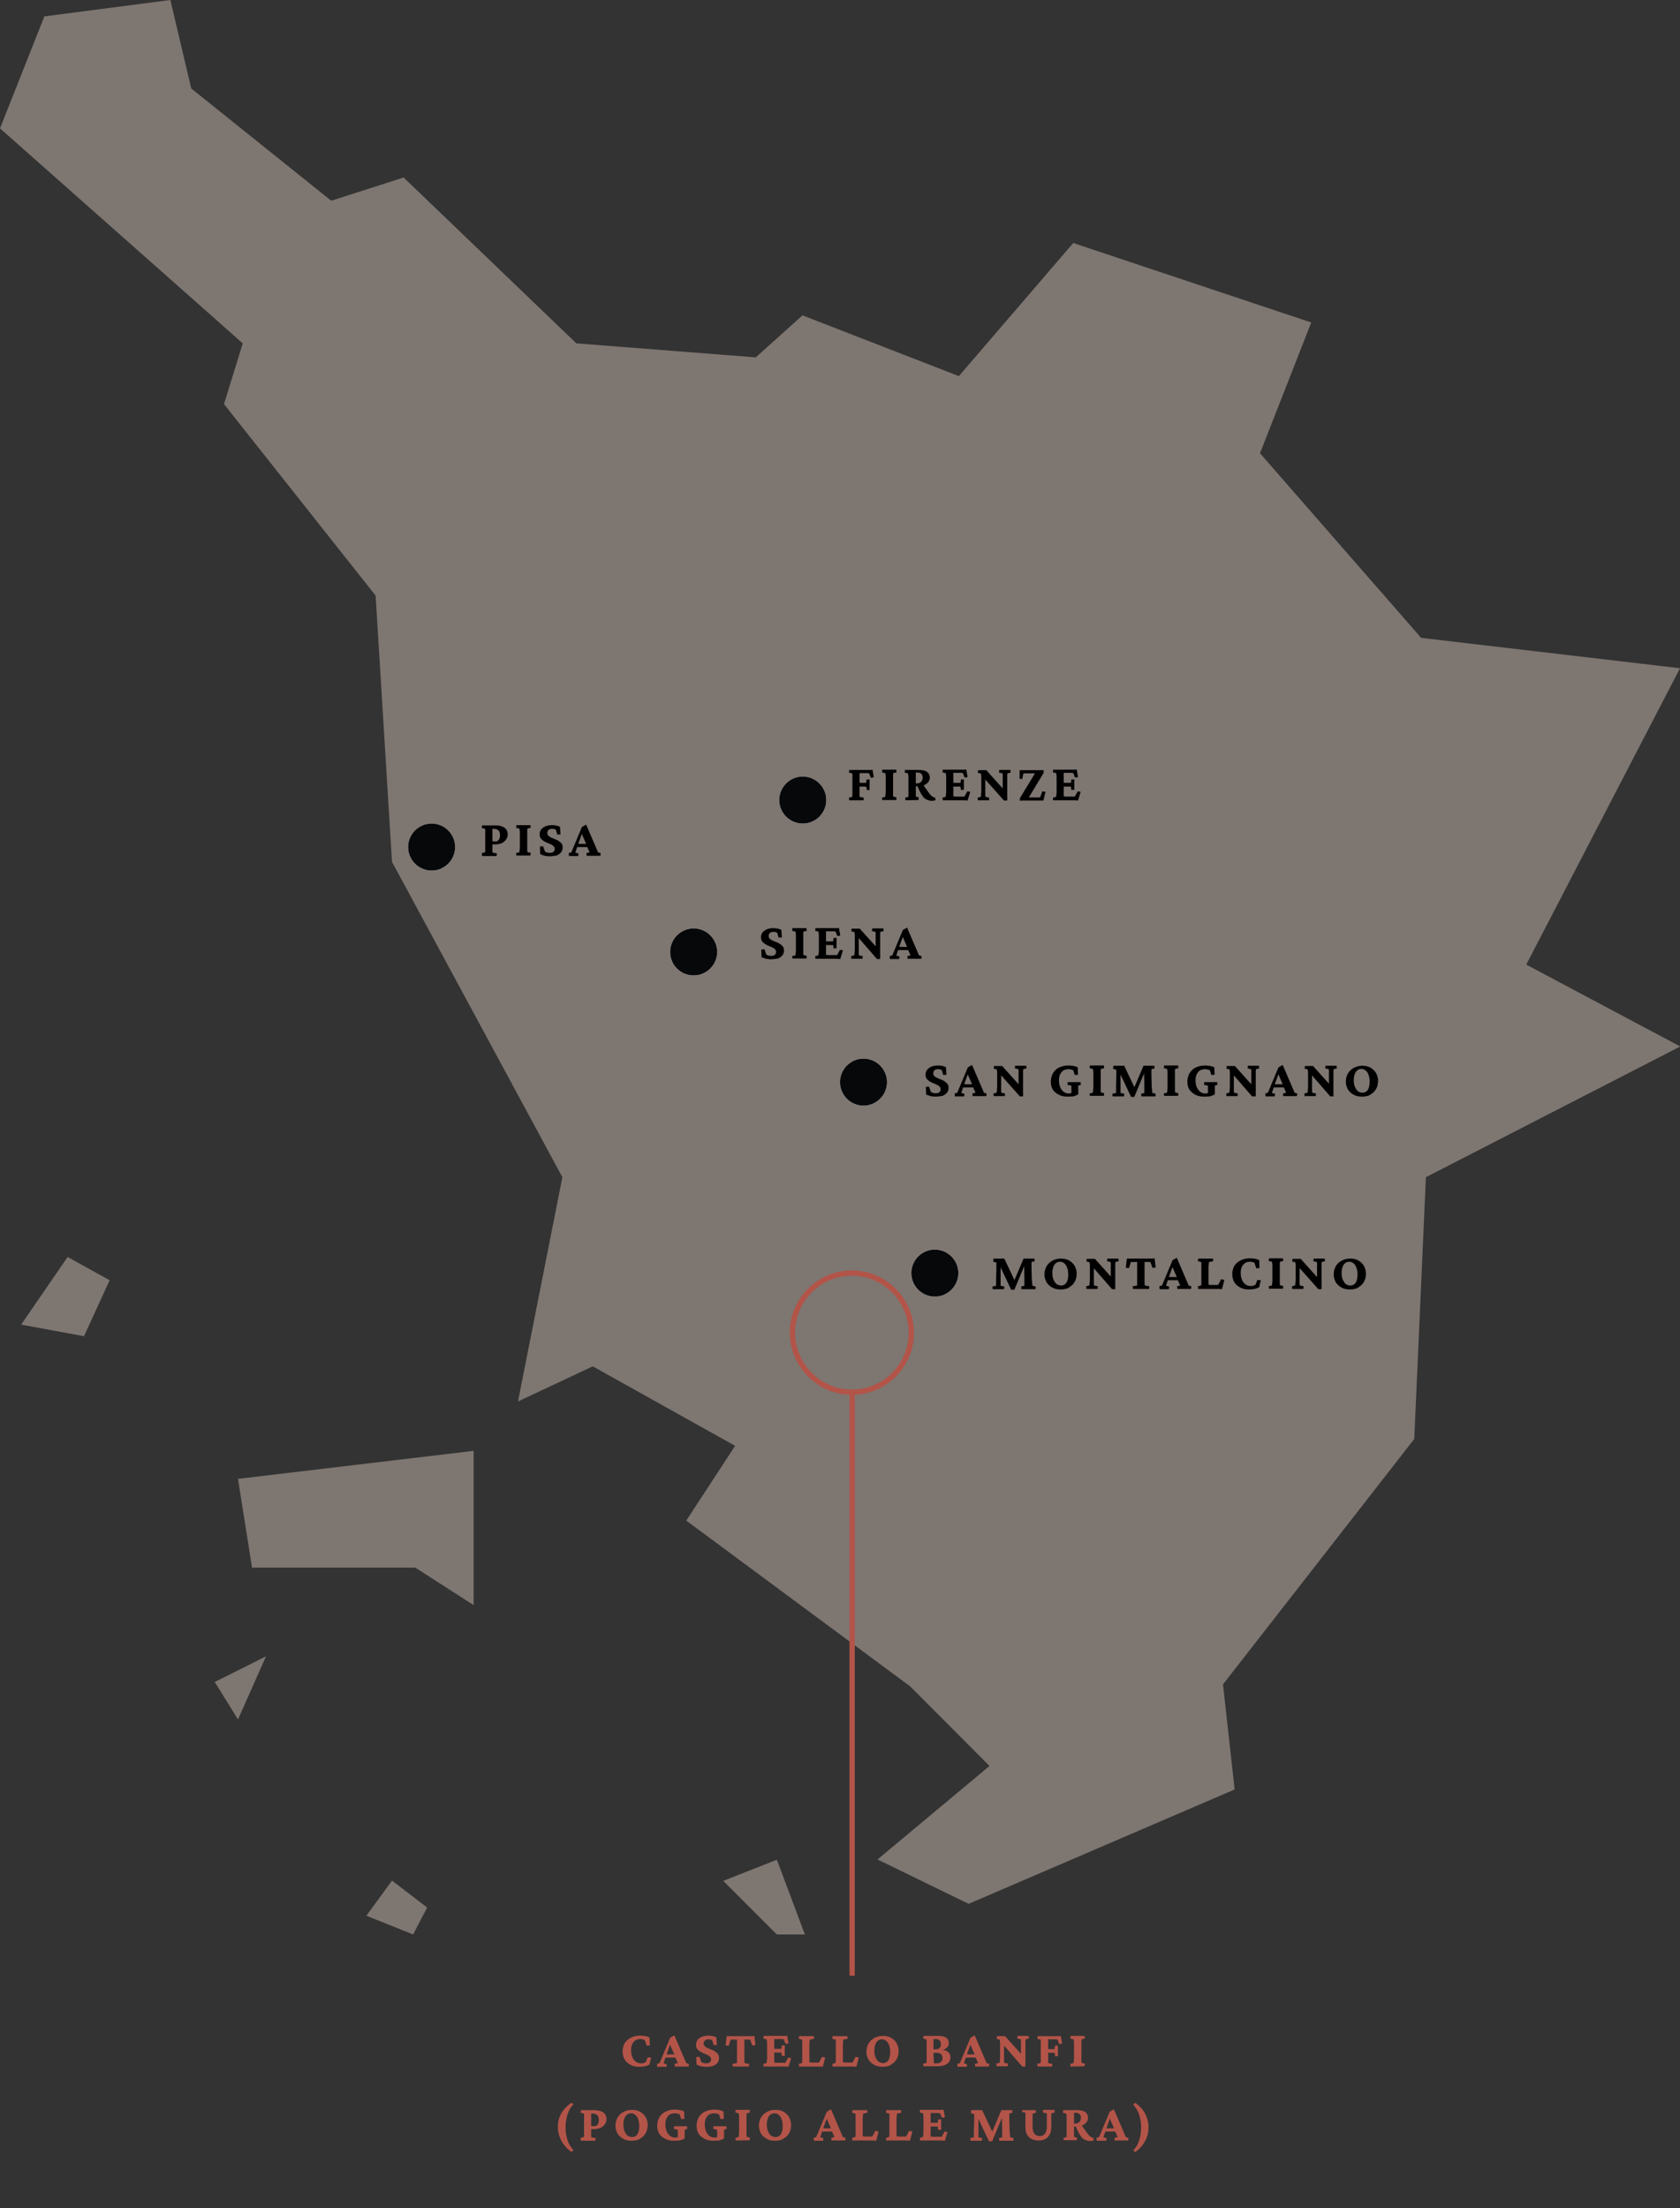 <?xml version="1.0" encoding="UTF-8"?>
<svg xmlns="http://www.w3.org/2000/svg" xmlns:xlink="http://www.w3.org/1999/xlink" id="Livello_1" x="0px" y="0px" viewBox="0 0 636 836" style="enable-background:new 0 0 636 836;" xml:space="preserve">
  <rect x="0" y="0" width="636" height="836" fill="#333333" stroke="none"/>
  <style type="text/css">	.st0{clip-path:url(#SVGID_2_);}	.st1{opacity:0.54;fill:#BFB0A7;enable-background:new    ;}	.st2{fill:#FFFFFF;}	.st3{fill:#07080A;}	.st4{fill:none;stroke:#B35449;stroke-width:2;stroke-miterlimit:10;}	.st5{fill:#B35449;}</style>
  <g>	<g>		<defs>			<rect id="SVGID_1_" width="636" height="748"></rect>		</defs>		<clipPath id="SVGID_2_">			<use xlink:href="#SVGID_1_" style="overflow:visible;"></use>		</clipPath>		<g class="st0">			<path class="st1" d="M218.2,130l-65.4-62.8L125.4,76l-53-42.5L64.5,0L16.8,6.2L0,48.6L91.9,130l-7.1,23l57.4,72.5l6.2,100.8    l64.5,119.4l-16.8,84.9l28.3-13.3l53.9,30.1l-18.5,28.3l84.8,62.8l30,30.1L332.2,704l34.5,16.8l100.7-43.3l-4.4-39.8l72.4-92.9    l4.4-99.1l96.3-49.5l-58.3-31L636,253l-98-11.5l-61-69.9l19.4-49.5L406.3,92L363,142.4l-59.2-23l-17.7,15.9L218.2,130z"></path>			<path class="st1" d="M179.3,549.3l-89.2,10.6l5.3,33.6h61.8l22.1,14.2L179.3,549.3L179.3,549.3z"></path>			<path class="st1" d="M25.6,475.9L8,501.5l23.8,4.4l9.7-21.2L25.6,475.9z"></path>			<path class="st1" d="M100.7,627.1l-19.4,9.7l8.8,14.2L100.7,627.1z"></path>			<path class="st1" d="M148.4,712l-9.7,13.3l17.7,7.1l5.3-10.2L148.4,712z"></path>			<path class="st1" d="M294.1,704.1l-20.3,8l20.3,20.3h10.6L294.1,704.1z"></path>			<path class="st2" d="M163.4,329.6c4.9,0,8.9-4,8.9-8.9s-4-8.9-8.9-8.9s-8.9,4-8.9,8.9S158.5,329.6,163.4,329.6z"></path>			<path class="st3" d="M163.4,329.6c4.9,0,8.9-4,8.9-8.9s-4-8.9-8.9-8.9s-8.9,4-8.9,8.9S158.5,329.6,163.4,329.6z"></path>			<path class="st2" d="M326.9,418.6c4.9,0,8.9-4,8.9-8.9s-4-8.9-8.9-8.9s-8.9,4-8.9,8.9S322,418.6,326.9,418.6z"></path>			<path class="st3" d="M326.9,418.6c4.9,0,8.9-4,8.9-8.9s-4-8.9-8.9-8.9s-8.9,4-8.9,8.9S322,418.6,326.9,418.6z"></path>			<path class="st2" d="M353.9,490.9c4.9,0,8.9-4,8.9-8.9s-4-8.9-8.9-8.9s-8.9,4-8.9,8.9S349,490.9,353.9,490.9z"></path>			<path class="st3" d="M353.9,490.9c4.9,0,8.9-4,8.9-8.9s-4-8.9-8.9-8.9s-8.9,4-8.9,8.9S349,490.9,353.9,490.9z"></path>			<path class="st2" d="M303.9,311.8c4.9,0,8.9-4,8.9-8.9s-4-8.9-8.9-8.9s-8.9,4-8.9,8.9S299,311.8,303.9,311.8z"></path>			<path class="st3" d="M303.9,311.8c4.9,0,8.9-4,8.9-8.9s-4-8.9-8.9-8.9s-8.9,4-8.9,8.9S299,311.8,303.9,311.8z"></path>			<path class="st2" d="M262.6,369.3c4.9,0,8.9-4,8.9-8.9s-4-8.9-8.9-8.9s-8.9,4-8.9,8.9C253.7,365.4,257.7,369.3,262.6,369.3z"></path>			<path class="st3" d="M262.6,369.3c4.9,0,8.9-4,8.9-8.9s-4-8.9-8.9-8.9s-8.9,4-8.9,8.9C253.7,365.4,257.7,369.3,262.6,369.3z"></path>			<path class="st4" d="M322.5,527.1c12.4,0,22.5-10.1,22.5-22.5S334.9,482,322.5,482S300,492.1,300,504.5    C300,516.9,310.1,527.1,322.5,527.1z"></path>			<path class="st4" d="M322.6,748V527.1"></path>			<path d="M182.5,324l-0.1-1l1.2-0.3c0-0.1,0.1-0.2,0.1-0.5s0-0.6,0-1s0-0.9,0-1.4v-3.1c0-0.5,0-1,0-1.4s0-0.8,0-1    c0-0.3,0-0.4-0.1-0.5l-1.2-0.3l0.1-1h4.9c1.6,0,2.8,0.3,3.6,0.9s1.2,1.4,1.2,2.5c0,0.7-0.2,1.4-0.6,1.9c-0.4,0.6-0.9,1-1.6,1.4    c-0.7,0.3-1.6,0.5-2.6,0.5c-0.2,0-0.4,0-0.7,0c-0.2,0-0.4-0.1-0.6-0.1v-1.3c0.2,0.1,0.3,0.1,0.5,0.2c0.2,0,0.5,0.1,0.8,0.1    c0.6,0,1.1-0.2,1.4-0.6c0.3-0.4,0.5-1,0.5-1.7c0-0.9-0.2-1.5-0.6-1.9c-0.4-0.4-1-0.6-1.8-0.6h-0.5c0,0.1,0,0.3,0,0.5s0,0.6,0,1    s0,0.9,0,1.5v3.1c0,0.5,0,1,0,1.4s0,0.8,0,1s0,0.4,0.1,0.5l1.6,0.3l-0.1,1h-5.5V324z M195.5,324l-0.1-1l1.2-0.3    c0-0.1,0-0.2,0.1-0.5c0-0.3,0-0.6,0.1-1.1c0-0.4,0-0.9,0-1.4v-2.9c0-0.5,0-1,0-1.5s0-0.8-0.1-1.1c0-0.3,0-0.4-0.1-0.5l-1.2-0.3    l0.1-1h5.3l0.1,1l-1.2,0.3c0,0.1-0.1,0.2-0.1,0.5s0,0.6,0,1.1c0,0.4,0,0.9,0,1.4v2.9c0,0.5,0,1,0,1.4s0,0.8,0,1.1    c0,0.3,0.1,0.5,0.1,0.5l1.2,0.3l-0.1,1h-5.3V324z M208,324.2c-0.5,0-1.2-0.1-1.8-0.2c-0.7-0.2-1.2-0.4-1.7-0.6l-0.1-2.9l1.2-0.1    l0.7,2c0.3,0.2,0.6,0.3,0.9,0.4c0.4,0.1,0.7,0.1,1,0.1c0.6,0,1-0.1,1.3-0.4c0.3-0.2,0.5-0.6,0.5-1c0-0.5-0.1-0.8-0.4-1.1    c-0.3-0.3-0.6-0.5-1-0.7s-0.9-0.4-1.4-0.6s-0.9-0.4-1.4-0.7c-0.4-0.3-0.8-0.6-1.1-1s-0.4-1-0.4-1.6c0-0.7,0.2-1.3,0.6-1.8    c0.4-0.5,1-0.9,1.7-1.2c0.7-0.3,1.6-0.4,2.5-0.4c0.3,0,0.6,0,1,0.1c0.4,0,0.7,0.1,1,0.2s0.6,0.2,0.9,0.3l0.2,2.9L211,316    l-0.6-1.9c-0.4-0.2-0.9-0.3-1.4-0.3s-1,0.1-1.3,0.4s-0.5,0.6-0.5,1.1c0,0.4,0.1,0.8,0.4,1.1c0.3,0.3,0.6,0.5,1.1,0.7    c0.4,0.2,0.9,0.4,1.4,0.6s1,0.4,1.4,0.7c0.4,0.3,0.8,0.6,1.1,1s0.4,0.9,0.4,1.5c0,0.7-0.2,1.3-0.6,1.8c-0.4,0.5-1,0.9-1.7,1.2    C209.9,324,209,324.2,208,324.2z M215.4,324l-0.1-1l1-0.3l4-9.6l1.6-0.9l4.5,10.5l1,0.3l-0.1,1h-5.2l-0.1-1l1.2-0.3l-1.1-2.5    l-0.2-0.7l-2-4.6l0.6,0.2l-1.6,4.4l-0.2,0.6l-0.9,2.7l1.2,0.3l-0.1,1h-3.5V324z M218.5,320.7v-1.3c0.2,0,0.5,0,0.9,0.1    c0.3,0,0.8,0,1.3,0s0.9,0,1.3,0c0.4,0,0.7,0,0.9-0.1v1.3c-0.2,0-0.5,0-0.9,0s-0.8,0-1.3,0s-1,0-1.3,0S218.7,320.7,218.5,320.7z"></path>			<path d="M321.5,303l-0.1-1l1.2-0.3c0-0.1,0-0.2,0.1-0.5c0-0.3,0-0.6,0-1.1c0-0.4,0-0.9,0-1.4v-2.9c0-0.5,0-1,0-1.4s0-0.8,0-1.1    s0-0.4-0.1-0.5l-1.2-0.3l0.1-1h5.8c0.3,0,0.6,0,1,0s0.7,0,1.1,0s0.7,0,0.9-0.1l0.5,2.9l-1.1,0.2l-0.7-1.7c-0.2,0-0.3-0.1-0.5-0.1    c-0.1,0-0.3,0-0.4,0h-1.5c-0.2,0-0.4,0-0.7,0c-0.2,0-0.4,0-0.5,0.1c0,0.1,0,0.1,0,0.2s0,0.2,0,0.4c0,0.2,0,0.4,0,0.7    c0,0.3,0,0.7,0,1.1v4.5c0,0.2,0,0.5,0,0.8s0,0.6,0,0.8c0,0.2,0,0.4,0,0.4l1.6,0.3l-0.1,1H321.5z M328.2,299.3l-0.2-1.4    c-0.2,0-0.3,0-0.5-0.1c-0.2,0-0.4,0-0.6,0h-1.1c-0.2,0-0.5,0-0.7,0s-0.3,0-0.5,0v-1.4c0.1,0,0.3,0,0.5,0s0.4,0,0.6,0h1.1    c0.3,0,0.5,0,0.7,0s0.3,0,0.4,0l0.2-1.3h1.1v4h-1V299.3z M334,303l-0.1-1l1.2-0.3c0-0.1,0-0.2,0.1-0.5c0-0.3,0-0.6,0.1-1.1    c0-0.4,0-0.9,0-1.4v-2.9c0-0.5,0-1,0-1.5s0-0.8-0.1-1.1c0-0.3,0-0.4-0.1-0.5l-1.2-0.3l0.1-1h5.3l0.1,1l-1.2,0.3    c0,0.1-0.1,0.2-0.1,0.5s0,0.6,0,1.1c0,0.4,0,0.9,0,1.4v2.9c0,0.5,0,1,0,1.4s0,0.8,0,1.1c0,0.3,0.1,0.5,0.1,0.5l1.2,0.3l-0.1,1    H334V303z M342.8,303l-0.1-1l1.2-0.3c0-0.1,0-0.2,0-0.4c0-0.2,0-0.5,0-0.8s0-0.6,0-0.9s0-0.6,0-0.9v-2.9c0-0.5,0-1,0-1.4    s0-0.8-0.1-1.1c0-0.3,0-0.4-0.1-0.5l-1.2-0.3l0.1-1h5c1.5,0,2.6,0.2,3.3,0.7c0.7,0.5,1.1,1.2,1.1,2.2c0,0.6-0.2,1.2-0.6,1.7    s-0.9,0.9-1.6,1.2c-0.7,0.3-1.5,0.4-2.3,0.4h-1.3v-1.1h0.9c0.7,0,1.2-0.2,1.6-0.6s0.6-0.9,0.6-1.6c0-0.6-0.2-1.1-0.5-1.4    s-0.8-0.5-1.4-0.5h-0.7c0,0,0,0.1,0,0.3c0,0.2,0,0.4,0,0.7c0,0.3,0,0.6,0,1c0,0.3,0,0.7,0,1.1v3c0,0.3,0,0.7,0,1.1s0,0.8,0,1.1    c0,0.3,0,0.6,0,0.8l1.1,0.3l-0.1,1L342.8,303L342.8,303z M353,303.2c-0.7,0-1.4-0.1-2-0.4c-0.6-0.2-1.1-0.6-1.5-1.1    s-0.8-1.1-1.2-1.9l-1.1-2.4l2.1-0.5l2.3,3.2c0.3,0.4,0.5,0.7,0.8,1s0.6,0.5,0.8,0.6c0.3,0.2,0.6,0.3,0.9,0.4v0.9    c-0.2,0-0.4,0.1-0.6,0.1C353.4,303.2,353.2,303.2,353,303.2z M366.3,303.1c-0.4,0-0.8-0.1-1.3-0.1s-1,0-1.4,0h-6.7l-0.1-1    l1.2-0.3c0-0.1,0-0.2,0.1-0.5c0-0.3,0-0.6,0.1-1.1c0-0.4,0-0.9,0-1.4v-2.9c0-0.5,0-1,0-1.5s0-0.8-0.1-1.1c0-0.3,0-0.4-0.1-0.5    l-1.2-0.3l0.1-1h6c0.3,0,0.6,0,0.9,0c0.4,0,0.7,0,1.1,0s0.7,0,0.9-0.1l0.5,2.9l-1.1,0.2l-0.7-1.7c-0.2,0-0.3-0.1-0.5-0.1    c-0.1,0-0.3,0-0.4,0h-1.5c-0.2,0-0.5,0-0.7,0s-0.4,0-0.5,0c0,0.1,0,0.3,0,0.5s0,0.5,0,0.8s0,0.7,0,1.1v4.1c0,0.4,0,0.8,0,1.1    c0,0.3,0,0.6,0,0.8c0,0.2,0,0.4,0,0.5c0.2,0,0.5,0,0.7,0.1c0.3,0,0.6,0,1,0h1.1c0.3,0,0.6,0,0.7,0c0.2,0,0.3,0,0.4,0s0.2,0,0.3,0    l1.1-2l1.1,0.2L366.3,303.1z M363.8,299.1l-0.2-1.3c-0.1,0-0.2,0-0.4,0c-0.2,0-0.4,0-0.7,0h-1c-0.2,0-0.5,0-0.6,0    c-0.2,0-0.3,0-0.4,0v-1.4c0.1,0,0.3,0,0.4,0c0.2,0,0.4,0,0.6,0h1c0.2,0,0.5,0,0.7,0s0.4,0,0.4,0l0.2-1.3h1.1v3.9L363.8,299.1    L363.8,299.1z M379.6,299.4v-3c0-0.6,0-1.2,0-1.7s0-0.9,0-1.3c0-0.3,0-0.5-0.1-0.6l-1.3-0.3l0.1-1h4.2l0.1,1l-1.2,0.3    c0,0.1-0.1,0.2-0.1,0.6c0,0.3,0,0.7,0,1.3s0,1.1,0,1.7v3.7c0,0.6,0,1.2,0,1.6c0,0.5,0,0.9,0,1.4h-1.2L372,294h1v3.9    c0,0.7,0,1.3,0,1.9c0,0.5,0,1,0,1.3s0.1,0.5,0.1,0.6l1.4,0.3l-0.1,1h-4.2l-0.1-1l1.2-0.3c0-0.1,0-0.3,0.1-0.6    c0-0.4,0-0.8,0.1-1.3c0-0.6,0-1.2,0-1.8v-2.6c0-0.4,0-0.7,0-1.1s0-0.7-0.1-0.9c0-0.3,0-0.4,0-0.5l-1.2-0.3l0.1-1h3.1l7.1,7.9    h-0.9V299.4z M395,303.1c-0.2,0-0.4,0-0.8,0c-0.3,0-0.7,0-1,0s-0.6,0-0.9,0h-4.6c-0.3,0-0.5,0-0.8,0s-0.5,0-0.8,0.1v-1l6.2-10.2    v0.8H389c-0.4,0-0.7,0-0.9,0c-0.2,0-0.5,0.1-0.7,0.1l-0.4,2h-1v-3.3c0.3,0,0.6,0,1,0s0.7,0,0.9,0h5.6c0.2,0,0.5,0,0.8,0    s0.5,0,0.8,0v1l-6.1,10.1v-0.8h3.7c0.2,0,0.4,0,0.6,0c0.1,0,0.3,0,0.5-0.1l0.8-2.2l1.2,0.2L395,303.1z M408.1,303.1    c-0.4,0-0.8-0.1-1.3-0.1s-1,0-1.4,0h-6.7l-0.1-1l1.2-0.3c0-0.1,0-0.2,0.1-0.5c0-0.3,0-0.6,0.1-1.1c0-0.4,0-0.9,0-1.4v-2.9    c0-0.5,0-1,0-1.5s0-0.8-0.1-1.1c0-0.3,0-0.4-0.1-0.5l-1.2-0.3l0.1-1h6c0.3,0,0.6,0,0.9,0c0.4,0,0.7,0,1.1,0s0.7,0,0.9-0.1    l0.5,2.9l-1.1,0.2l-0.7-1.7c-0.2,0-0.3-0.1-0.5-0.1c-0.1,0-0.3,0-0.4,0h-1.5c-0.2,0-0.5,0-0.7,0s-0.4,0-0.5,0c0,0.1,0,0.3,0,0.5    s0,0.5,0,0.8s0,0.7,0,1.1v4.1c0,0.4,0,0.8,0,1.1c0,0.3,0,0.6,0,0.8c0,0.2,0,0.4,0,0.5c0.2,0,0.5,0,0.7,0.1c0.3,0,0.6,0,1,0h1.1    c0.3,0,0.6,0,0.7,0c0.2,0,0.3,0,0.4,0s0.2,0,0.3,0l1.1-2l1.1,0.2L408.1,303.1z M405.6,299.1l-0.2-1.3c-0.1,0-0.2,0-0.4,0    c-0.2,0-0.4,0-0.7,0h-1c-0.2,0-0.4,0-0.6,0s-0.3,0-0.4,0v-1.4c0.1,0,0.3,0,0.4,0c0.2,0,0.4,0,0.6,0h1c0.2,0,0.5,0,0.7,0    s0.4,0,0.4,0l0.2-1.3h1.1v3.9L405.6,299.1L405.6,299.1z"></path>			<path d="M291.8,363.2c-0.5,0-1.2-0.1-1.8-0.2c-0.7-0.2-1.2-0.4-1.7-0.6l-0.1-2.9l1.2-0.1l0.7,2c0.3,0.2,0.6,0.3,0.9,0.4    c0.4,0.1,0.7,0.1,1,0.1c0.6,0,1-0.1,1.3-0.4c0.3-0.2,0.5-0.6,0.5-1c0-0.5-0.1-0.8-0.4-1.1c-0.3-0.3-0.6-0.5-1-0.7    s-0.9-0.4-1.4-0.6s-0.9-0.4-1.4-0.7c-0.4-0.3-0.8-0.6-1.1-1c-0.3-0.4-0.4-1-0.4-1.6c0-0.7,0.2-1.3,0.6-1.8s1-0.9,1.7-1.2    c0.7-0.3,1.6-0.4,2.5-0.4c0.3,0,0.6,0,1,0.1c0.4,0,0.7,0.1,1,0.2s0.6,0.2,0.9,0.3l0.2,2.9l-1.2,0.1l-0.6-1.9    c-0.4-0.2-0.9-0.3-1.4-0.3s-1,0.1-1.3,0.4s-0.5,0.6-0.5,1.1c0,0.4,0.1,0.8,0.4,1.1c0.3,0.3,0.6,0.5,1.1,0.7    c0.4,0.2,0.9,0.4,1.4,0.6s1,0.4,1.4,0.7c0.4,0.3,0.8,0.6,1.1,1c0.3,0.4,0.4,0.9,0.4,1.5c0,0.7-0.2,1.3-0.6,1.8s-1,0.9-1.7,1.2    C293.6,363,292.8,363.2,291.8,363.2z M300,363l-0.1-1l1.2-0.3c0-0.1,0-0.2,0.1-0.5c0-0.3,0-0.6,0.1-1.1c0-0.4,0-0.9,0-1.4v-2.9    c0-0.5,0-1,0-1.5s0-0.8-0.1-1.1c0-0.3,0-0.4-0.1-0.5l-1.2-0.3l0.1-1h5.3l0.1,1l-1.2,0.3c0,0.1-0.1,0.2-0.1,0.5s0,0.6,0,1.1    c0,0.4,0,0.9,0,1.4v2.9c0,0.5,0,1,0,1.4s0,0.8,0,1.1c0,0.3,0.1,0.5,0.1,0.5l1.2,0.3l-0.1,1H300V363z M318.1,363.1    c-0.4,0-0.8-0.1-1.3-0.1s-1,0-1.4,0h-6.7l-0.1-1l1.2-0.3c0-0.1,0-0.2,0.1-0.5c0-0.3,0-0.6,0.1-1.1c0-0.4,0-0.9,0-1.4v-2.9    c0-0.5,0-1,0-1.5s0-0.8-0.1-1.1c0-0.3,0-0.4-0.1-0.5l-1.2-0.3l0.1-1h6c0.3,0,0.6,0,0.9,0c0.4,0,0.7,0,1.1,0s0.7,0,0.9-0.1    l0.5,2.9l-1.1,0.2l-0.7-1.7c-0.2,0-0.3-0.1-0.5-0.1c-0.1,0-0.3,0-0.4,0h-1.5c-0.2,0-0.5,0-0.7,0s-0.4,0-0.5,0c0,0.1,0,0.3,0,0.5    s0,0.5,0,0.8s0,0.7,0,1.1v4.1c0,0.4,0,0.8,0,1.1c0,0.3,0,0.6,0,0.8c0,0.2,0,0.4,0,0.5c0.2,0,0.5,0,0.7,0.1c0.3,0,0.6,0,1,0h1.1    c0.3,0,0.6,0,0.7,0c0.2,0,0.3,0,0.4,0s0.2,0,0.3,0l1.1-2l1.1,0.2L318.1,363.1z M315.6,359.1l-0.2-1.3c-0.1,0-0.2,0-0.4,0    c-0.2,0-0.4,0-0.7,0h-1c-0.2,0-0.4,0-0.6,0s-0.3,0-0.4,0v-1.4c0.1,0,0.3,0,0.4,0c0.2,0,0.4,0,0.6,0h1c0.2,0,0.5,0,0.7,0    s0.4,0,0.4,0l0.2-1.3h1.1v3.9L315.6,359.1L315.6,359.1z M331.5,359.4v-3c0-0.6,0-1.2,0-1.7s0-0.9,0-1.3c0-0.3,0-0.5-0.1-0.6    l-1.3-0.3l0.1-1h4.2l0.1,1l-1.2,0.3c0,0.1-0.1,0.2-0.1,0.6c0,0.3,0,0.7,0,1.3s0,1.1,0,1.7v3.7c0,0.6,0,1.2,0,1.6    c0,0.5,0,0.9,0,1.4H332l-7.9-9.1h1v3.9c0,0.7,0,1.3,0,1.9s0,1,0,1.3s0.1,0.5,0.1,0.6l1.4,0.3l-0.1,1h-4.2l-0.1-1l1.2-0.3    c0-0.1,0-0.3,0.1-0.6c0-0.4,0-0.8,0.1-1.3c0-0.6,0-1.2,0-1.8v-2.6c0-0.4,0-0.7,0-1.1s0-0.7-0.1-0.9c0-0.3,0-0.4,0-0.5l-1.2-0.3    l0.1-1h3.1l7.1,7.9h-1.1V359.4z M336.9,363l-0.1-1l1-0.3l4-9.6l1.6-0.9l4.5,10.5l1,0.3l-0.1,1h-5.2l-0.1-1l1.2-0.3l-1.1-2.5    l-0.2-0.7l-2-4.6l0.6,0.2l-1.6,4.4l-0.2,0.6l-0.9,2.7l1.2,0.3l-0.1,1h-3.5V363z M339.9,359.7v-1.3c0.2,0,0.5,0,0.9,0.1    c0.3,0,0.8,0,1.3,0s0.9,0,1.3,0s0.7,0,0.9-0.1v1.3c-0.2,0-0.5,0-0.9,0s-0.8,0-1.3,0s-1,0-1.3,0    C340.4,359.7,340.1,359.7,339.9,359.7z"></path>			<path d="M376.1,476.5h4.1l4.1,8.7h-0.5l3.7-8.7h4.1l0.1,1l-1.2,0.3c0,0.2,0,0.5,0,0.9s0,0.9,0,1.6l0.1,3.4c0,0.5,0,1,0.1,1.5    c0,0.4,0.1,0.8,0.1,1.1c0,0.3,0,0.4,0.1,0.5l1.2,0.3l-0.1,1h-5.3l-0.1-1l1.2-0.3c0-0.1,0-0.2,0-0.4c0-0.3,0-0.6,0-1s0-0.9,0-1.5    l-0.1-6.6h0.9l-4.6,11h-1.2l-5.2-11h1.2v6.7c0,1,0,1.7,0,2.1s0,0.7,0,0.7l1.4,0.3l-0.1,1h-4.3l-0.1-1l1.4-0.3c0-0.1,0-0.3,0-0.5    c0-0.3,0-0.6,0-1s0-0.8,0-1.2l0.1-3.7c0-0.7,0-1.2,0-1.6s0-0.7,0-0.8l-1.2-0.3L376.1,476.5z M401.6,488.2c-1.2,0-2.3-0.2-3.2-0.7    c-0.9-0.5-1.7-1.2-2.2-2c-0.5-0.9-0.8-1.9-0.8-3c0-1.2,0.3-2.2,0.8-3.1s1.3-1.6,2.2-2.1c0.9-0.5,2-0.8,3.2-0.8s2.2,0.2,3.1,0.7    s1.6,1.2,2.1,2c0.5,0.9,0.8,1.9,0.8,3c0,1-0.2,1.9-0.5,2.6c-0.4,0.8-0.8,1.4-1.4,1.9s-1.2,0.9-1.9,1.2    C402.9,488.1,402.2,488.2,401.6,488.2z M401.7,486.7c0.6,0,1.1-0.2,1.5-0.5s0.7-0.8,0.9-1.4c0.2-0.6,0.3-1.4,0.3-2.2    c0-1-0.1-1.9-0.4-2.6c-0.2-0.7-0.6-1.3-1.1-1.7c-0.5-0.4-1-0.6-1.6-0.6c-0.9,0-1.6,0.4-2.1,1.1s-0.8,1.8-0.8,3.1    c0,1,0.1,1.8,0.4,2.5s0.7,1.3,1.1,1.7C400.5,486.5,401.1,486.7,401.7,486.7z M420.5,484.4v-3c0-0.6,0-1.2,0-1.7s0-0.9,0-1.3    c0-0.3,0-0.5-0.1-0.6l-1.3-0.3l0.1-1h4.2l0.1,1l-1.2,0.3c0,0.1-0.1,0.2-0.1,0.6c0,0.3,0,0.7,0,1.3s0,1.1,0,1.7v3.7    c0,0.6,0,1.2,0,1.6c0,0.5,0,0.9,0,1.4H421l-7.9-9.1h1v3.9c0,0.7,0,1.3,0,1.9s0,1,0,1.3s0.1,0.5,0.1,0.6l1.4,0.3l-0.1,1h-4.2    l-0.1-1l1.2-0.3c0-0.1,0-0.3,0.1-0.6c0-0.4,0-0.8,0.1-1.3c0-0.6,0-1.2,0-1.8v-2.6c0-0.4,0-0.7,0-1.1s0-0.7-0.1-0.9    c0-0.3,0-0.4,0-0.5l-1.2-0.3l0.1-1h3.1l7.1,7.9h-1.1V484.4z M437.1,476.4l0.4,3.5l-1.2,0.1l-0.8-2.2c-0.1,0-0.3,0-0.4,0    s-0.3,0-0.5,0H434c-0.1,0-0.3,0-0.4,0s-0.3,0-0.3,0c0,0.1,0,0.3,0,0.7c0,0.4,0,0.9,0,1.4s0,1.1,0,1.7v1.8c0,0.7,0,1.4,0,2    s0,1,0.1,1.3l1.7,0.3l-0.1,1h-6.1l-0.1-1l1.7-0.3c0-0.3,0-0.7,0-1.3c0-0.6,0-1.3,0-2v-1.8c0-0.6,0-1.2,0-1.7c0-0.6,0-1,0-1.4    s0-0.6,0-0.7c-0.1,0-0.2,0-0.4,0c-0.1,0-0.3,0-0.4,0H429c-0.2,0-0.3,0-0.5,0s-0.3,0-0.4,0l-0.7,2.3l-1.2-0.1l0.4-3.5    c0.1,0,0.3,0,0.5,0s0.5,0,0.8,0s0.5,0,0.8,0s0.5,0,0.6,0h5c0.2,0,0.4,0,0.6,0c0.3,0,0.5,0,0.8,0s0.5,0,0.7,0    C436.8,476.4,437,476.4,437.1,476.4z M439,488l-0.1-1l1-0.3l4-9.6l1.6-0.9l4.5,10.5l1,0.3l-0.1,1h-5.2l-0.1-1l1.2-0.3l-1.1-2.5    l-0.2-0.7l-2-4.6l0.6,0.2l-1.6,4.4l-0.2,0.6l-0.9,2.7l1.2,0.3l-0.1,1H439V488z M442,484.7v-1.3c0.2,0,0.5,0,0.9,0.1    c0.3,0,0.8,0,1.3,0s1,0,1.3,0c0.4,0,0.7,0,0.9-0.1v1.3c-0.2,0-0.5,0-0.9,0s-0.8,0-1.3,0s-1,0-1.3,0S442.3,484.7,442,484.7z     M462.6,488.1c-0.3,0-0.7-0.1-1.1-0.1s-0.8,0-1.1,0c-0.4,0-0.6,0-0.9,0h-5.9l-0.1-1l1.2-0.3c0-0.1,0-0.2,0.1-0.5    c0-0.3,0-0.7,0-1.1s0-0.9,0-1.4v-2.9c0-0.5,0-1,0-1.4s0-0.8,0-1.1c0-0.3,0-0.5-0.1-0.5l-1.2-0.3l0.1-1h5.6l0.1,1l-1.6,0.3    c0,0,0,0.2-0.1,0.5c0,0.3,0,0.6-0.1,1.1c0,0.4,0,0.9,0,1.4v2.9c0,0.8,0,1.4,0,1.8s0,0.8,0.1,0.9c0.2,0,0.4,0.1,0.7,0.1    c0.2,0,0.5,0,0.9,0h0.7c0.3,0,0.5,0,0.8,0c0.2,0,0.4-0.1,0.5-0.1l1.1-2.1l1.2,0.3L462.6,488.1z M472.9,488.2    c-1.3,0-2.4-0.2-3.3-0.7c-1-0.5-1.7-1.1-2.3-2c-0.5-0.9-0.8-1.9-0.8-3.1c0-0.9,0.2-1.8,0.5-2.5c0.3-0.8,0.8-1.4,1.4-1.9    s1.3-0.9,2.2-1.2c0.8-0.3,1.8-0.4,2.8-0.4c0.6,0,1.2,0.1,1.8,0.2c0.6,0.1,1.1,0.3,1.5,0.5l0.1,3l-1.2,0.1l-0.7-2.1    c-0.2-0.1-0.5-0.2-0.8-0.3c-0.3-0.1-0.6-0.1-0.9-0.1c-0.8,0-1.4,0.2-1.9,0.5c-0.5,0.4-0.9,0.9-1.2,1.5c-0.3,0.7-0.4,1.4-0.4,2.3    c0,1,0.2,1.9,0.5,2.6s0.8,1.3,1.3,1.7c0.6,0.4,1.2,0.6,1.9,0.6c0.4,0,0.7,0,1-0.1c0.4-0.1,0.7-0.3,0.9-0.4l0.7-1.8l1.3,0.1    l-0.6,2.6c-0.4,0.3-1,0.5-1.7,0.7C474.3,488.1,473.6,488.2,472.9,488.2z M480.4,488l-0.1-1l1.2-0.3c0-0.1,0-0.2,0.1-0.5    c0-0.3,0-0.6,0.1-1.1c0-0.4,0-0.9,0-1.4v-2.9c0-0.5,0-1,0-1.5s0-0.8-0.1-1.1c0-0.3,0-0.4-0.1-0.5l-1.2-0.3l0.1-1h5.3l0.1,1    l-1.2,0.3c0,0.1-0.1,0.2-0.1,0.5s0,0.6,0,1.1c0,0.4,0,0.9,0,1.4v2.9c0,0.5,0,1,0,1.4s0,0.8,0,1.1c0,0.3,0.1,0.5,0.1,0.5l1.2,0.3    l-0.1,1h-5.3V488z M498.6,484.4v-3c0-0.6,0-1.2,0-1.7s0-0.9,0-1.3c0-0.3,0-0.5-0.1-0.6l-1.3-0.3l0.1-1h4.2l0.1,1l-1.2,0.3    c0,0.1-0.1,0.2-0.1,0.6c0,0.3,0,0.7,0,1.3s0,1.1,0,1.7v3.7c0,0.6,0,1.2,0,1.6c0,0.5,0,0.9,0,1.4h-1.2L491,479h1v3.9    c0,0.7,0,1.3,0,1.9s0,1,0,1.3s0.1,0.5,0.1,0.6l1.4,0.3l-0.1,1h-4.2l-0.1-1l1.2-0.3c0-0.1,0-0.3,0.1-0.6c0-0.4,0-0.8,0.1-1.3    c0-0.6,0-1.2,0-1.8v-2.6c0-0.4,0-0.7,0-1.1s0-0.7-0.1-0.9c0-0.3,0-0.4,0-0.5l-1.2-0.3l0.1-1h3.1l7.1,7.9h-0.9V484.4z     M511.1,488.2c-1.2,0-2.3-0.2-3.2-0.7c-0.9-0.5-1.7-1.2-2.2-2c-0.5-0.9-0.8-1.9-0.8-3c0-1.2,0.3-2.2,0.8-3.1s1.3-1.6,2.2-2.1    c0.9-0.5,2-0.8,3.2-0.8c1.2,0,2.2,0.2,3.1,0.7s1.6,1.2,2.1,2c0.5,0.9,0.8,1.9,0.8,3c0,1-0.2,1.9-0.5,2.6    c-0.4,0.8-0.8,1.4-1.4,1.9c-0.6,0.5-1.2,0.9-1.9,1.2C512.4,488.1,511.7,488.2,511.1,488.2z M511.2,486.7c0.6,0,1.1-0.2,1.5-0.5    s0.7-0.8,0.9-1.4s0.3-1.4,0.3-2.2c0-1-0.1-1.9-0.4-2.6c-0.2-0.7-0.6-1.3-1.1-1.7c-0.5-0.4-1-0.6-1.6-0.6c-0.9,0-1.6,0.4-2.1,1.1    s-0.8,1.8-0.8,3.1c0,1,0.1,1.8,0.4,2.5s0.7,1.3,1.1,1.7C510,486.5,510.6,486.7,511.2,486.7z"></path>			<path d="M354.1,415.2c-0.5,0-1.2-0.1-1.8-0.2c-0.7-0.2-1.2-0.4-1.7-0.6l-0.1-2.9l1.2-0.1l0.7,2c0.3,0.2,0.6,0.3,0.9,0.4    c0.4,0.1,0.7,0.1,1,0.1c0.6,0,1-0.1,1.3-0.4c0.3-0.2,0.5-0.6,0.5-1c0-0.5-0.1-0.8-0.4-1.1c-0.3-0.3-0.6-0.5-1-0.7    s-0.9-0.4-1.4-0.6s-0.9-0.4-1.4-0.7c-0.4-0.3-0.8-0.6-1.1-1c-0.3-0.4-0.4-1-0.4-1.6c0-0.7,0.2-1.3,0.6-1.8s1-0.9,1.7-1.2    c0.7-0.3,1.6-0.4,2.5-0.4c0.3,0,0.6,0,1,0.1c0.4,0,0.7,0.1,1,0.2s0.6,0.2,0.9,0.3l0.2,2.9l-1.2,0.1l-0.6-1.9    c-0.4-0.2-0.9-0.3-1.4-0.3s-1,0.1-1.3,0.4s-0.5,0.6-0.5,1.1c0,0.4,0.1,0.8,0.4,1.1c0.3,0.3,0.6,0.5,1.1,0.7    c0.4,0.2,0.9,0.4,1.4,0.6s1,0.4,1.4,0.7c0.4,0.3,0.8,0.6,1.1,1c0.3,0.4,0.4,0.9,0.4,1.5c0,0.7-0.2,1.3-0.6,1.8s-1,0.9-1.7,1.2    C355.9,415,355.1,415.2,354.1,415.2z M361.5,415l-0.1-1l1-0.3l4-9.6l1.6-0.9l4.5,10.5l1,0.3l-0.1,1h-5.2l-0.1-1l1.2-0.3l-1.1-2.5    l-0.2-0.7l-2-4.6l0.6,0.2l-1.6,4.4l-0.2,0.6l-0.9,2.7l1.2,0.3l-0.1,1h-3.5V415z M364.6,411.7v-1.3c0.2,0,0.5,0,0.9,0.1    c0.3,0,0.8,0,1.3,0s1,0,1.3,0c0.4,0,0.7,0,0.9-0.1v1.3c-0.2,0-0.5,0-0.9,0s-0.8,0-1.3,0s-1,0-1.3,0    C365.1,411.7,364.8,411.7,364.6,411.7z M385.6,411.4v-3c0-0.6,0-1.2,0-1.7s0-0.9,0-1.3c0-0.3,0-0.5-0.1-0.6l-1.3-0.3l0.1-1h4.2    l0.1,1l-1.2,0.3c0,0.1-0.1,0.2-0.1,0.6c0,0.3,0,0.7,0,1.3s0,1.1,0,1.7v3.7c0,0.6,0,1.2,0,1.6c0,0.5,0,0.9,0,1.4h-1.2L378,406h1    v3.9c0,0.7,0,1.3,0,1.9s0,1,0,1.3s0.1,0.5,0.1,0.6l1.4,0.3l-0.1,1h-4.2l-0.1-1l1.2-0.3c0-0.1,0-0.3,0.1-0.6c0-0.4,0-0.8,0.1-1.3    c0-0.6,0-1.2,0-1.8v-2.6c0-0.4,0-0.7,0-1.1s0-0.7-0.1-0.9c0-0.3,0-0.4,0-0.5l-1.2-0.3l0.1-1h3.1l7.1,7.9h-0.9V411.4z     M404.2,415.2c-1.2,0-2.4-0.2-3.3-0.7c-1-0.5-1.7-1.1-2.3-1.9c-0.5-0.8-0.8-1.9-0.8-3c0-1,0.2-1.8,0.5-2.6c0.3-0.8,0.8-1.4,1.4-2    s1.3-0.9,2.2-1.2c0.8-0.3,1.8-0.4,2.8-0.4c0.6,0,1.2,0.1,1.8,0.2c0.6,0.1,1.1,0.3,1.5,0.5l0.1,2.8l-1.2,0.1l-0.6-1.8    c-0.3-0.1-0.5-0.2-0.9-0.3c-0.3-0.1-0.6-0.1-0.9-0.1c-0.8,0-1.4,0.2-2,0.5c-0.5,0.4-0.9,0.9-1.2,1.5c-0.3,0.7-0.4,1.4-0.4,2.3    c0,1,0.2,1.9,0.5,2.6s0.8,1.3,1.3,1.7c0.6,0.4,1.2,0.6,1.9,0.6c0.2,0,0.4,0,0.7-0.1c0.3-0.1,0.5-0.1,0.7-0.3l-0.4,1.1v-2.1    c0-0.3,0-0.6,0-0.9s0-0.6-0.1-0.7l-1.4-0.3l0.1-1h4.9l0.1,1l-1,0.3c0,0.1,0,0.3,0,0.6c0,0.3,0,0.6,0,0.9c0,0.2,0,0.5,0,0.8    s0,0.6,0,1c-0.6,0.4-1.2,0.6-1.9,0.8C405.6,415.1,404.9,415.2,404.2,415.2z M412.6,415l-0.1-1l1.2-0.3c0-0.1,0-0.2,0.1-0.5    c0-0.3,0-0.6,0.1-1.1c0-0.4,0-0.9,0-1.4v-2.9c0-0.5,0-1,0-1.5s0-0.8-0.1-1.1c0-0.3,0-0.4-0.1-0.5l-1.2-0.3l0.1-1h5.3l0.1,1    l-1.2,0.3c0,0.1-0.1,0.2-0.1,0.5s0,0.6,0,1.1c0,0.4,0,0.9,0,1.4v2.9c0,0.5,0,1,0,1.4s0,0.8,0,1.1c0,0.3,0.1,0.5,0.1,0.5l1.2,0.3    l-0.1,1h-5.3V415z M421.5,403.5h4.1l4.1,8.7h-0.5l3.7-8.7h4.1l0.1,1l-1.2,0.3c0,0.2,0,0.5,0,0.9s0,0.9,0,1.6l0.1,3.4    c0,0.5,0,1,0.1,1.5c0,0.4,0.1,0.8,0.1,1.1c0,0.3,0,0.4,0.1,0.5l1.2,0.3l-0.1,1h-5.3l-0.1-1l1.2-0.3c0-0.1,0-0.2,0-0.4    c0-0.3,0-0.6,0-1s0-0.9,0-1.5l-0.1-6.6h0.9l-4.6,11h-1.2l-5.2-11h1.2v6.7c0,1,0,1.7,0,2.1s0,0.7,0,0.7l1.4,0.3l-0.1,1h-4.3    l-0.1-1l1.4-0.3c0-0.1,0-0.3,0-0.5c0-0.3,0-0.6,0-1s0-0.8,0-1.2l0.1-3.7c0-0.7,0-1.2,0-1.6s0-0.7,0-0.8l-1.2-0.3L421.5,403.5z     M440.7,415l-0.1-1l1.2-0.3c0-0.1,0-0.2,0.1-0.5c0-0.3,0-0.6,0.1-1.1c0-0.4,0-0.9,0-1.4v-2.9c0-0.5,0-1,0-1.5s0-0.8-0.1-1.1    c0-0.3,0-0.4-0.1-0.5l-1.2-0.3l0.1-1h5.3l0.1,1l-1.2,0.3c0,0.1-0.1,0.2-0.1,0.5s0,0.6,0,1.1c0,0.4,0,0.9,0,1.4v2.9    c0,0.5,0,1,0,1.4s0,0.8,0,1.1c0,0.3,0.1,0.5,0.1,0.5l1.2,0.3l-0.1,1h-5.3V415z M455.9,415.2c-1.2,0-2.4-0.2-3.3-0.7    c-1-0.5-1.7-1.1-2.3-1.9c-0.5-0.8-0.8-1.9-0.8-3c0-1,0.2-1.8,0.5-2.6c0.3-0.8,0.8-1.4,1.4-2s1.3-0.9,2.2-1.2    c0.8-0.3,1.8-0.4,2.8-0.4c0.6,0,1.2,0.1,1.8,0.2c0.6,0.1,1.1,0.3,1.5,0.5l0.1,2.8l-1.2,0.1l-0.6-1.8c-0.3-0.1-0.5-0.2-0.9-0.3    c-0.3-0.1-0.6-0.1-0.9-0.1c-0.8,0-1.4,0.2-2,0.5c-0.5,0.4-0.9,0.9-1.2,1.5c-0.3,0.7-0.4,1.4-0.4,2.3c0,1,0.2,1.9,0.5,2.6    s0.8,1.3,1.3,1.7c0.6,0.4,1.2,0.6,1.9,0.6c0.2,0,0.4,0,0.7-0.1c0.3-0.1,0.5-0.1,0.7-0.3l-0.4,1.1v-2.1c0-0.3,0-0.6,0-0.9    s0-0.6-0.1-0.7l-1.4-0.3l0.1-1h4.9l0.1,1l-1,0.3c0,0.1,0,0.3,0,0.6c0,0.3,0,0.6,0,0.9c0,0.2,0,0.5,0,0.8s0,0.6,0,1    c-0.6,0.4-1.2,0.6-1.9,0.8C457.4,415.1,456.7,415.2,455.9,415.2z M473.7,411.4v-3c0-0.6,0-1.2,0-1.7s0-0.9,0-1.3    c0-0.3,0-0.5-0.1-0.6l-1.3-0.3l0.1-1h4.2l0.1,1l-1.2,0.3c0,0.1-0.1,0.2-0.1,0.6c0,0.3,0,0.7,0,1.3s0,1.1,0,1.7v3.7    c0,0.6,0,1.2,0,1.6c0,0.5,0,0.9,0,1.4H474l-7.9-9.1h1v3.9c0,0.7,0,1.3,0,1.9s0,1,0,1.3s0.1,0.5,0.1,0.6l1.4,0.3l-0.1,1h-4.2    l-0.1-1l1.2-0.3c0-0.1,0-0.3,0.1-0.6c0-0.4,0-0.8,0.1-1.3c0-0.6,0-1.2,0-1.8v-2.6c0-0.4,0-0.7,0-1.1s0-0.7-0.1-0.9    c0-0.3,0-0.4,0-0.5l-1.2-0.3l0.1-1h3.1l7.1,7.9h-0.9V411.4z M479.1,415l-0.1-1l1-0.3l4-9.6l1.6-0.9l4.5,10.5l1,0.3l-0.1,1h-5.2    l-0.1-1l1.2-0.3l-1.1-2.5l-0.2-0.7l-2-4.6l0.6,0.2l-1.6,4.4l-0.2,0.6l-0.9,2.7l1.2,0.3l-0.1,1h-3.5V415z M482.1,411.7v-1.3    c0.2,0,0.5,0,0.9,0.1c0.3,0,0.8,0,1.3,0s1,0,1.3,0c0.4,0,0.7,0,0.9-0.1v1.3c-0.2,0-0.5,0-0.9,0s-0.8,0-1.3,0s-1,0-1.3,0    S482.4,411.7,482.1,411.7z M503.1,411.4v-3c0-0.6,0-1.2,0-1.7s0-0.9,0-1.3c0-0.3,0-0.5-0.1-0.6l-1.3-0.3l0.1-1h4.2l0.1,1    l-1.2,0.3c0,0.1-0.1,0.2-0.1,0.6c0,0.3,0,0.7,0,1.3s0,1.1,0,1.7v3.7c0,0.6,0,1.2,0,1.6c0,0.5,0,0.9,0,1.4h-1.2l-7.9-9.1h1v3.9    c0,0.7,0,1.3,0,1.9s0,1,0,1.3s0.1,0.5,0.1,0.6l1.4,0.3l-0.1,1h-4.2l-0.1-1l1.2-0.3c0-0.1,0-0.3,0.1-0.6c0-0.4,0-0.8,0.1-1.3    c0-0.6,0-1.2,0-1.8v-2.6c0-0.4,0-0.7,0-1.1s0-0.7-0.1-0.9c0-0.3,0-0.4,0-0.5l-1.2-0.3l0.1-1h3.1l7.1,7.9h-1.1V411.4z     M515.7,415.2c-1.2,0-2.3-0.2-3.2-0.7c-0.9-0.5-1.7-1.2-2.2-2c-0.5-0.9-0.8-1.9-0.8-3c0-1.2,0.3-2.2,0.8-3.1s1.3-1.6,2.2-2.1    s2-0.8,3.2-0.8s2.2,0.2,3.1,0.7c0.9,0.5,1.6,1.2,2.1,2c0.5,0.9,0.8,1.9,0.8,3c0,1-0.2,1.9-0.5,2.6c-0.4,0.8-0.8,1.4-1.4,1.9    c-0.6,0.5-1.2,0.9-1.9,1.2C517,415.1,516.3,415.2,515.7,415.2z M515.8,413.7c0.6,0,1.1-0.2,1.5-0.5s0.7-0.8,0.9-1.4    s0.3-1.4,0.3-2.2c0-1-0.1-1.9-0.4-2.6c-0.2-0.7-0.6-1.3-1.1-1.7c-0.5-0.4-1-0.6-1.6-0.6c-0.9,0-1.6,0.4-2.1,1.1s-0.8,1.8-0.8,3.1    c0,1,0.1,1.8,0.4,2.5s0.7,1.3,1.1,1.7C514.6,413.5,515.2,413.7,515.8,413.7z"></path>		</g>	</g></g>
  <path class="st5" d="M242.1,782.5c-1.3,0-2.4-0.2-3.3-0.7c-1-0.5-1.7-1.1-2.3-2c-0.5-0.9-0.8-1.9-0.8-3.1c0-0.9,0.2-1.8,0.5-2.5 c0.3-0.8,0.8-1.4,1.4-1.9c0.6-0.5,1.3-0.9,2.2-1.2c0.8-0.3,1.8-0.4,2.8-0.4c0.6,0,1.2,0.1,1.8,0.2c0.6,0.1,1.1,0.3,1.5,0.5l0.1,3 l-1.2,0.1l-0.7-2.1c-0.2-0.1-0.5-0.2-0.8-0.3s-0.6-0.1-0.9-0.1c-0.8,0-1.4,0.2-1.9,0.5s-0.9,0.9-1.2,1.5c-0.3,0.7-0.4,1.4-0.4,2.3 c0,1,0.2,1.9,0.5,2.6c0.3,0.7,0.8,1.3,1.3,1.7c0.6,0.4,1.2,0.6,1.9,0.6c0.4,0,0.7,0,1-0.1c0.4-0.1,0.7-0.3,0.9-0.4l0.7-1.8l1.3,0.1 l-0.6,2.6c-0.4,0.3-1,0.5-1.7,0.7C243.5,782.4,242.8,782.5,242.1,782.5z M248.8,782.4l-0.1-1l1-0.3l4-9.6l1.6-0.9l4.5,10.5l1,0.3 l-0.1,1h-5.2l-0.1-1l1.2-0.3l-1.1-2.5l-0.2-0.7l-2-4.6l0.6,0.2l-1.6,4.4l-0.2,0.6l-0.9,2.7l1.2,0.3l-0.1,1h-3.5V782.4z M251.8,779 v-1.3c0.2,0,0.5,0,0.9,0.1c0.3,0,0.8,0,1.3,0s1,0,1.3,0c0.4,0,0.7,0,0.9-0.1v1.3c-0.2,0-0.5,0-0.9,0s-0.8,0-1.3,0s-1,0-1.3,0 C252.4,779,252.1,779,251.8,779z M267.2,782.5c-0.5,0-1.2-0.1-1.8-0.2c-0.7-0.2-1.2-0.4-1.7-0.6l-0.1-2.9l1.2-0.1l0.7,2 c0.3,0.2,0.6,0.3,0.9,0.4c0.4,0.1,0.7,0.1,1,0.1c0.6,0,1-0.1,1.3-0.4c0.3-0.2,0.5-0.6,0.5-1c0-0.5-0.1-0.8-0.4-1.1s-0.6-0.5-1-0.7 s-0.9-0.4-1.4-0.6c-0.5-0.2-0.9-0.4-1.4-0.7c-0.4-0.3-0.8-0.6-1.1-1c-0.3-0.4-0.4-1-0.4-1.6c0-0.7,0.2-1.3,0.6-1.8s1-0.9,1.7-1.2 s1.6-0.4,2.5-0.4c0.3,0,0.6,0,1,0.1c0.4,0,0.7,0.1,1,0.2c0.3,0.1,0.6,0.2,0.9,0.3l0.2,2.9l-1.2,0.1l-0.6-1.9 c-0.4-0.2-0.9-0.3-1.4-0.3s-1,0.1-1.3,0.4c-0.3,0.3-0.5,0.6-0.5,1.1c0,0.4,0.1,0.8,0.4,1.1s0.6,0.5,1.1,0.7c0.4,0.2,0.9,0.4,1.4,0.6 c0.5,0.2,1,0.4,1.4,0.7s0.8,0.6,1.1,1c0.3,0.4,0.4,0.9,0.4,1.5c0,0.7-0.2,1.3-0.6,1.8s-1,0.9-1.7,1.2 C269,782.4,268.2,782.5,267.2,782.5z M285.6,770.8l0.4,3.5l-1.2,0.1l-0.8-2.2c-0.1,0-0.3,0-0.4,0s-0.3,0-0.5,0h-0.6 c-0.1,0-0.3,0-0.4,0s-0.3,0-0.3,0c0,0.1,0,0.3,0,0.7s0,0.9,0,1.4s0,1.1,0,1.7v1.8c0,0.7,0,1.4,0,2s0,1,0.1,1.3l1.7,0.3l-0.1,1h-6.1 l-0.1-1l1.7-0.3c0-0.3,0-0.7,0-1.3s0-1.3,0-2V776c0-0.6,0-1.2,0-1.7c0-0.6,0-1,0-1.4s0-0.6,0-0.7c-0.1,0-0.2,0-0.4,0 c-0.1,0-0.3,0-0.4,0h-0.7c-0.2,0-0.3,0-0.5,0s-0.3,0-0.4,0l-0.7,2.3l-1.2-0.1l0.4-3.5c0.1,0,0.3,0,0.5,0s0.5,0,0.8,0s0.5,0,0.8,0 s0.5,0,0.6,0h5c0.2,0,0.4,0,0.6,0c0.3,0,0.5,0,0.8,0s0.5,0,0.7,0C285.3,770.8,285.4,770.8,285.6,770.8z M298.5,782.5 c-0.4,0-0.8-0.1-1.3-0.1s-1,0-1.4,0h-6.7l-0.1-1l1.2-0.3c0-0.1,0-0.2,0.1-0.5c0-0.3,0-0.6,0.1-1.1s0-0.9,0-1.4v-2.9c0-0.5,0-1,0-1.5 c0-0.4,0-0.8-0.1-1.1c0-0.3,0-0.4-0.1-0.5l-1.2-0.3l0.1-1h6c0.3,0,0.6,0,0.9,0c0.4,0,0.7,0,1.1,0s0.7,0,0.9-0.1l0.5,2.9l-1.1,0.2 l-0.7-1.7c-0.2,0-0.3-0.1-0.5-0.1c-0.1,0-0.3,0-0.4,0h-1.5c-0.2,0-0.5,0-0.7,0s-0.4,0-0.5,0c0,0.1,0,0.3,0,0.5s0,0.5,0,0.8 s0,0.7,0,1.1v4.1c0,0.4,0,0.8,0,1.1s0,0.6,0,0.8s0,0.4,0,0.5c0.2,0,0.5,0,0.7,0.1c0.3,0,0.6,0,1,0h1.1c0.3,0,0.6,0,0.7,0 c0.2,0,0.3,0,0.4,0s0.2,0,0.3,0l1.1-2l1.1,0.2L298.5,782.5z M296,778.4l-0.2-1.3c-0.1,0-0.2,0-0.4,0c-0.2,0-0.4,0-0.7,0h-1 c-0.2,0-0.4,0-0.6,0s-0.3,0-0.4,0v-1.4c0.1,0,0.3,0,0.4,0c0.2,0,0.4,0,0.6,0h1c0.2,0,0.5,0,0.7,0s0.4,0,0.4,0l0.2-1.3h1.1v3.9 L296,778.4L296,778.4z M311.5,782.5c-0.3,0-0.7-0.1-1.1-0.1s-0.8,0-1.1,0c-0.4,0-0.6,0-0.9,0h-5.9l-0.1-1l1.2-0.3 c0-0.1,0-0.2,0.1-0.5c0-0.3,0-0.7,0-1.1c0-0.4,0-0.9,0-1.4v-2.9c0-0.5,0-1,0-1.4s0-0.8,0-1.1s0-0.5-0.1-0.5l-1.2-0.3l0.1-1h5.6 l0.1,1l-1.6,0.3c0,0,0,0.2-0.1,0.5c0,0.3,0,0.6-0.1,1.1c0,0.4,0,0.9,0,1.4v2.9c0,0.8,0,1.4,0,1.8c0,0.5,0,0.8,0.1,0.9 c0.2,0,0.4,0.1,0.7,0.1c0.2,0,0.5,0,0.9,0h0.7c0.3,0,0.5,0,0.8,0c0.2,0,0.4-0.1,0.5-0.1l1.1-2.1l1.2,0.3L311.5,782.5z M324.2,782.5 c-0.3,0-0.7-0.1-1.1-0.1s-0.8,0-1.1,0c-0.4,0-0.6,0-0.9,0h-5.9l-0.1-1l1.2-0.3c0-0.1,0-0.2,0.1-0.5c0-0.3,0-0.7,0-1.1 c0-0.4,0-0.9,0-1.4v-2.9c0-0.5,0-1,0-1.4s0-0.8,0-1.1s0-0.5-0.1-0.5l-1.2-0.3l0.1-1h5.6l0.1,1l-1.6,0.3c0,0,0,0.2-0.1,0.5 s0,0.6-0.1,1.1c0,0.4,0,0.9,0,1.4v2.9c0,0.8,0,1.4,0,1.8c0,0.5,0,0.8,0.1,0.9c0.2,0,0.4,0.1,0.7,0.1c0.2,0,0.5,0,0.9,0h0.7 c0.3,0,0.5,0,0.8,0c0.2,0,0.4-0.1,0.5-0.1l1.1-2.1l1.2,0.3L324.2,782.5z M334.2,782.5c-1.2,0-2.3-0.2-3.2-0.7 c-0.9-0.5-1.7-1.2-2.2-2c-0.5-0.9-0.8-1.9-0.8-3c0-1.2,0.3-2.2,0.8-3.1c0.5-0.9,1.3-1.6,2.2-2.1c0.9-0.5,2-0.8,3.2-0.8 s2.2,0.2,3.1,0.7s1.6,1.2,2.1,2c0.5,0.9,0.8,1.9,0.8,3c0,1-0.2,1.9-0.5,2.6c-0.4,0.8-0.8,1.4-1.4,1.9s-1.2,0.9-1.9,1.2 C335.5,782.4,334.8,782.5,334.2,782.5z M334.3,781.1c0.6,0,1.1-0.2,1.5-0.5s0.7-0.8,0.9-1.4c0.2-0.6,0.3-1.4,0.3-2.2 c0-1-0.1-1.9-0.4-2.6c-0.2-0.7-0.6-1.3-1.1-1.7s-1-0.6-1.6-0.6c-0.9,0-1.6,0.4-2.1,1.1c-0.5,0.7-0.8,1.8-0.8,3.1 c0,1,0.1,1.8,0.4,2.5s0.7,1.3,1.1,1.7C333.1,780.9,333.7,781.1,334.3,781.1z M350.7,781.1c0-0.1,0.1-0.4,0.1-1s0-1.2,0-2v-2.9 c0-0.8,0-1.5,0-2.1s-0.1-0.9-0.1-1l-1.2-0.3l0.1-1h5.5c1.4,0,2.4,0.2,3.1,0.7s1,1.1,1,2.1c0,0.7-0.3,1.3-0.9,1.8s-1.4,0.8-2.4,0.8 l0.1-0.2c1.2,0.1,2.2,0.3,2.8,0.8c0.7,0.5,1,1.2,1,2.1c0,1.1-0.4,1.9-1.3,2.5s-2.1,0.9-3.8,0.9h-5.1l-0.1-1L350.7,781.1z  M353.5,778.9c0,0.5,0,1,0,1.4s0,0.7,0,0.8c0.1,0,0.3,0.1,0.5,0.1s0.5,0,0.6,0c0.7,0,1.3-0.2,1.6-0.5c0.4-0.4,0.6-0.8,0.6-1.4 c0-0.7-0.2-1.3-0.6-1.6c-0.4-0.4-1.1-0.5-2-0.5c-0.2,0-0.4,0-0.6,0s-0.3,0-0.5,0v-1.3c0.2,0,0.4,0,0.5,0c0.2,0,0.3,0,0.5,0 c0.7,0,1.2-0.2,1.6-0.5c0.4-0.4,0.5-0.9,0.5-1.5s-0.2-1-0.5-1.4s-0.9-0.5-1.6-0.5h-0.7c0,0.1,0,0.4,0,0.8c0,0.4,0,1,0,1.5v4.6H353.5 z M362.5,782.4l-0.1-1l1-0.3l4-9.6l1.6-0.9l4.5,10.5l1,0.3l-0.1,1h-5.2l-0.1-1l1.2-0.3l-1.1-2.5l-0.2-0.7l-2-4.6l0.6,0.2l-1.6,4.4 l-0.2,0.6l-0.9,2.7l1.2,0.3l-0.1,1h-3.5V782.4z M365.5,779v-1.3c0.2,0,0.5,0,0.9,0.1c0.3,0,0.8,0,1.3,0s0.9,0,1.3,0s0.7,0,0.9-0.1 v1.3c-0.2,0-0.5,0-0.9,0s-0.8,0-1.3,0s-1,0-1.3,0C366,779,365.8,779,365.5,779z M386.5,778.7v-3c0-0.6,0-1.2,0-1.7s0-0.9,0-1.3 c0-0.3,0-0.5-0.1-0.6l-1.3-0.3l0.1-1h4.2l0.1,1l-1.2,0.3c0,0.1-0.1,0.2-0.1,0.6c0,0.3,0,0.7,0,1.3c0,0.5,0,1.1,0,1.7v3.7 c0,0.6,0,1.2,0,1.6c0,0.5,0,0.9,0,1.4H387l-7.9-9.1h1v3.9c0,0.7,0,1.3,0,1.9s0,1,0,1.3s0.1,0.5,0.1,0.6l1.4,0.3l-0.1,1h-4.2l-0.1-1 l1.2-0.3c0-0.1,0-0.3,0.1-0.6c0-0.4,0-0.8,0.1-1.3c0-0.6,0-1.2,0-1.8v-2.6c0-0.4,0-0.7,0-1.1c0-0.4,0-0.7-0.1-0.9c0-0.3,0-0.4,0-0.5 l-1.2-0.3l0.1-1h3.1l7.1,7.9h-1.1V778.7z M392.8,782.4l-0.1-1l1.2-0.3c0-0.1,0-0.2,0.1-0.5s0-0.6,0-1.1c0-0.4,0-0.9,0-1.4v-2.9 c0-0.5,0-1,0-1.4s0-0.8,0-1.1s0-0.4-0.1-0.5l-1.2-0.3l0.1-1h5.8c0.3,0,0.6,0,1,0s0.7,0,1.1,0s0.7,0,0.9-0.1l0.5,2.9l-1.1,0.2 l-0.7-1.7c-0.2,0-0.3-0.1-0.4-0.1s-0.3,0-0.4,0H398c-0.2,0-0.4,0-0.7,0c-0.2,0-0.4,0-0.5,0.1c0,0.1,0,0.1,0,0.2c0,0.1,0,0.2,0,0.4 s0,0.4,0,0.7s0,0.7,0,1.1v4.5c0,0.2,0,0.5,0,0.8s0,0.6,0,0.8s0,0.4,0,0.4l1.6,0.3l-0.1,1L392.8,782.4L392.8,782.4z M399.5,778.7 l-0.2-1.4c-0.2,0-0.3,0-0.5-0.1c-0.2,0-0.4,0-0.6,0h-1.1c-0.2,0-0.5,0-0.7,0s-0.3,0-0.5,0v-1.4c0.1,0,0.3,0,0.5,0s0.4,0,0.6,0h1.1 c0.3,0,0.5,0,0.7,0s0.3,0,0.4,0l0.2-1.3h1.1v4h-1V778.7z M405.3,782.4l-0.1-1l1.2-0.3c0-0.1,0-0.2,0.1-0.5c0-0.3,0-0.6,0.1-1.1 c0-0.4,0-0.9,0-1.4v-2.9c0-0.5,0-1,0-1.5c0-0.4,0-0.8-0.1-1.1c0-0.3,0-0.4-0.1-0.5l-1.2-0.3l0.1-1h5.3l0.1,1l-1.2,0.3 c0,0.1-0.1,0.2-0.1,0.5s0,0.6,0,1.1c0,0.4,0,0.9,0,1.4v2.9c0,0.5,0,1,0,1.4s0,0.8,0,1.1s0.1,0.5,0.1,0.5l1.2,0.3l-0.1,1L405.3,782.4 L405.3,782.4z M216.3,796.1l0.8,0.6c-1,1-1.7,2.2-2.2,3.7s-0.8,3.2-0.8,5s0.3,3.5,0.8,5s1.3,2.7,2.2,3.7l-0.8,0.6 c-1.7-1.2-2.9-2.6-3.8-4.2c-0.8-1.6-1.3-3.3-1.3-5.2s0.4-3.6,1.3-5.2C213.3,798.7,214.6,797.3,216.3,796.1z M219.9,810.4l-0.1-1 l1.2-0.3c0-0.1,0.1-0.2,0.1-0.5s0-0.6,0-1s0-0.9,0-1.4v-3.1c0-0.5,0-1,0-1.4s0-0.8,0-1c0-0.3,0-0.4-0.1-0.5l-1.2-0.3l0.1-1h4.9 c1.6,0,2.8,0.3,3.6,0.9c0.8,0.6,1.2,1.4,1.2,2.5c0,0.7-0.2,1.4-0.6,1.9c-0.4,0.6-0.9,1-1.6,1.4c-0.7,0.3-1.6,0.5-2.6,0.5 c-0.2,0-0.4,0-0.7,0c-0.2,0-0.4-0.1-0.6-0.1v-1.3c0.2,0.1,0.3,0.1,0.5,0.2c0.2,0,0.5,0.1,0.8,0.1c0.6,0,1.1-0.2,1.4-0.6 c0.3-0.4,0.5-1,0.5-1.7c0-0.9-0.2-1.5-0.6-1.9c-0.4-0.4-1-0.6-1.8-0.6h-0.5c0,0.1,0,0.3,0,0.5s0,0.6,0,1s0,0.9,0,1.5v3.1 c0,0.5,0,1,0,1.4s0,0.8,0,1s0,0.4,0.1,0.5l1.6,0.3l-0.1,1h-5.5V810.4z M239.2,810.5c-1.2,0-2.3-0.2-3.2-0.7s-1.7-1.2-2.2-2 c-0.5-0.9-0.8-1.9-0.8-3c0-1.2,0.3-2.2,0.8-3.1c0.5-0.9,1.3-1.6,2.2-2.1s2-0.8,3.2-0.8s2.2,0.2,3.1,0.7c0.9,0.5,1.6,1.2,2.1,2 c0.5,0.9,0.8,1.9,0.8,3c0,1-0.2,1.9-0.5,2.6c-0.4,0.8-0.8,1.4-1.4,1.9c-0.6,0.5-1.2,0.9-1.9,1.2 C240.5,810.4,239.8,810.5,239.2,810.5z M239.3,809.1c0.6,0,1.1-0.2,1.5-0.5s0.7-0.8,0.9-1.4c0.2-0.6,0.3-1.4,0.3-2.2 c0-1-0.1-1.9-0.4-2.6c-0.2-0.7-0.6-1.3-1.1-1.7s-1-0.6-1.6-0.6c-0.9,0-1.6,0.4-2.1,1.1c-0.5,0.7-0.8,1.8-0.8,3.1 c0,1,0.1,1.8,0.4,2.5c0.3,0.7,0.7,1.3,1.1,1.7C238.1,808.9,238.7,809.1,239.3,809.1z M255.2,810.5c-1.2,0-2.4-0.2-3.3-0.7 c-1-0.5-1.7-1.1-2.3-1.9c-0.5-0.8-0.8-1.9-0.8-3c0-1,0.2-1.8,0.5-2.6s0.8-1.4,1.4-2c0.6-0.5,1.3-0.9,2.2-1.2 c0.8-0.3,1.8-0.4,2.8-0.4c0.6,0,1.2,0.1,1.8,0.2c0.6,0.1,1.1,0.3,1.5,0.5l0.1,2.8l-1.2,0.1l-0.6-1.8c-0.3-0.1-0.5-0.2-0.9-0.3 c-0.3-0.1-0.6-0.1-0.9-0.1c-0.8,0-1.4,0.2-2,0.5c-0.5,0.4-0.9,0.9-1.2,1.5c-0.3,0.7-0.4,1.4-0.4,2.3c0,1,0.2,1.9,0.5,2.6 c0.3,0.7,0.8,1.3,1.3,1.7c0.6,0.4,1.2,0.6,1.9,0.6c0.2,0,0.4,0,0.7-0.1c0.3-0.1,0.5-0.1,0.7-0.3l-0.4,1.1v-2.1c0-0.3,0-0.6,0-0.9 c0-0.3,0-0.6-0.1-0.7l-1.4-0.3l0.1-1h4.9l0.1,1l-1,0.3c0,0.1,0,0.3,0,0.6s0,0.6,0,0.9c0,0.2,0,0.5,0,0.8s0,0.6,0,1 c-0.6,0.4-1.2,0.6-1.9,0.8C256.6,810.4,255.9,810.5,255.2,810.5z M270.1,810.5c-1.2,0-2.4-0.2-3.3-0.7c-1-0.5-1.7-1.1-2.3-1.9 c-0.5-0.8-0.8-1.9-0.8-3c0-1,0.2-1.8,0.5-2.6s0.8-1.4,1.4-2c0.6-0.5,1.3-0.9,2.2-1.2c0.8-0.3,1.8-0.4,2.8-0.4c0.6,0,1.2,0.1,1.8,0.2 c0.6,0.1,1.1,0.3,1.5,0.5l0.1,2.8l-1.2,0.1l-0.6-1.8c-0.3-0.1-0.5-0.2-0.9-0.3c-0.3-0.1-0.6-0.1-0.9-0.1c-0.8,0-1.4,0.2-2,0.5 c-0.5,0.4-0.9,0.9-1.2,1.5c-0.3,0.7-0.4,1.4-0.4,2.3c0,1,0.2,1.9,0.5,2.6c0.3,0.7,0.8,1.3,1.3,1.7c0.6,0.4,1.2,0.6,1.9,0.6 c0.2,0,0.4,0,0.7-0.1c0.3-0.1,0.5-0.1,0.7-0.3l-0.4,1.1v-2.1c0-0.3,0-0.6,0-0.9c0-0.3,0-0.6-0.1-0.7L270,806l0.1-1h4.9l0.1,1l-1,0.3 c0,0.1,0,0.3,0,0.6s0,0.6,0,0.9c0,0.2,0,0.5,0,0.8s0,0.6,0,1c-0.6,0.4-1.2,0.6-1.9,0.8C271.5,810.4,270.8,810.5,270.1,810.5z  M278.5,810.4l-0.1-1l1.2-0.3c0-0.1,0-0.2,0.1-0.5c0-0.3,0-0.6,0.1-1.1c0-0.4,0-0.9,0-1.4v-2.9c0-0.5,0-1,0-1.5c0-0.4,0-0.8-0.1-1.1 c0-0.3,0-0.4-0.1-0.5l-1.2-0.3l0.1-1h5.3l0.1,1l-1.2,0.3c0,0.1-0.1,0.2-0.1,0.5s0,0.6,0,1.1c0,0.4,0,0.9,0,1.4v2.9c0,0.5,0,1,0,1.4 s0,0.8,0,1.1s0.1,0.5,0.1,0.5l1.2,0.3l-0.1,1L278.5,810.4L278.5,810.4z M293.5,810.5c-1.2,0-2.3-0.2-3.2-0.7c-0.9-0.5-1.7-1.2-2.2-2 c-0.5-0.9-0.8-1.9-0.8-3c0-1.2,0.3-2.2,0.8-3.1c0.5-0.9,1.3-1.6,2.2-2.1c0.9-0.5,2-0.8,3.2-0.8s2.2,0.2,3.1,0.7s1.6,1.2,2.1,2 c0.5,0.9,0.8,1.9,0.8,3c0,1-0.2,1.9-0.5,2.6c-0.4,0.8-0.8,1.4-1.4,1.9s-1.2,0.9-1.9,1.2C294.8,810.4,294.1,810.5,293.5,810.5z  M293.6,809.1c0.6,0,1.1-0.2,1.5-0.5s0.7-0.8,0.9-1.4c0.2-0.6,0.3-1.4,0.3-2.2c0-1-0.1-1.9-0.4-2.6c-0.2-0.7-0.6-1.3-1.1-1.7 s-1-0.6-1.6-0.6c-0.9,0-1.6,0.4-2.1,1.1c-0.5,0.7-0.8,1.8-0.8,3.1c0,1,0.1,1.8,0.4,2.5s0.7,1.3,1.1,1.7 C292.4,808.9,293,809.1,293.6,809.1z M308.1,810.4l-0.1-1l1-0.3l4-9.6l1.6-0.9l4.5,10.5l1,0.3l-0.1,1h-5.2l-0.1-1l1.2-0.3l-1.1-2.5 l-0.2-0.7l-2-4.6l0.6,0.2l-1.6,4.4l-0.2,0.6l-0.9,2.7l1.2,0.3l-0.1,1h-3.5V810.4z M311.1,807v-1.3c0.2,0,0.5,0,0.9,0.1 c0.3,0,0.8,0,1.3,0s1,0,1.3,0c0.4,0,0.7,0,0.9-0.1v1.3c-0.2,0-0.5,0-0.9,0s-0.8,0-1.3,0s-1,0-1.3,0S311.4,807,311.1,807z  M331.7,810.5c-0.3,0-0.7-0.1-1.1-0.1s-0.8,0-1.1,0c-0.4,0-0.6,0-0.9,0h-5.9l-0.1-1l1.2-0.3c0-0.1,0-0.2,0.1-0.5c0-0.3,0-0.7,0-1.1 c0-0.4,0-0.9,0-1.4v-2.9c0-0.5,0-1,0-1.4s0-0.8,0-1.1s0-0.5-0.1-0.5l-1.2-0.3l0.1-1h5.6l0.1,1l-1.6,0.3c0,0,0,0.2-0.1,0.5 c0,0.3,0,0.6-0.1,1.1c0,0.4,0,0.9,0,1.4v2.9c0,0.8,0,1.4,0,1.8c0,0.5,0,0.8,0.1,0.9c0.2,0,0.4,0.1,0.7,0.1c0.2,0,0.5,0,0.9,0h0.7 c0.3,0,0.5,0,0.8,0c0.2,0,0.4-0.1,0.5-0.1l1.1-2.1l1.2,0.3L331.7,810.5z M344.5,810.5c-0.3,0-0.7-0.1-1.1-0.1s-0.8,0-1.1,0 c-0.4,0-0.6,0-0.9,0h-5.9l-0.1-1l1.2-0.3c0-0.1,0-0.2,0.1-0.5c0-0.3,0-0.7,0-1.1c0-0.4,0-0.9,0-1.4v-2.9c0-0.5,0-1,0-1.4 s0-0.8,0-1.1s0-0.5-0.1-0.5l-1.2-0.3l0.1-1h5.6l0.1,1l-1.6,0.3c0,0,0,0.2-0.1,0.5c0,0.3,0,0.6-0.1,1.1c0,0.4,0,0.9,0,1.4v2.9 c0,0.8,0,1.4,0,1.8c0,0.5,0,0.8,0.1,0.9c0.2,0,0.4,0.1,0.7,0.1c0.2,0,0.5,0,0.9,0h0.7c0.3,0,0.5,0,0.8,0c0.2,0,0.4-0.1,0.5-0.1 l1.1-2.1l1.2,0.3L344.5,810.5z M357.7,810.5c-0.4,0-0.8-0.1-1.3-0.1s-1,0-1.4,0h-6.7l-0.1-1l1.2-0.3c0-0.1,0-0.2,0.1-0.5 c0-0.3,0-0.6,0.1-1.1c0-0.4,0-0.9,0-1.4v-2.9c0-0.5,0-1,0-1.5s0-0.8-0.1-1.1c0-0.3,0-0.4-0.1-0.5l-1.2-0.3l0.1-1h6 c0.3,0,0.6,0,0.9,0c0.4,0,0.7,0,1.1,0s0.7,0,0.9-0.1l0.5,2.9l-1.1,0.2l-0.7-1.7c-0.2,0-0.3-0.1-0.5-0.1s-0.3,0-0.4,0h-1.5 c-0.2,0-0.5,0-0.7,0s-0.4,0-0.5,0c0,0.1,0,0.3,0,0.5s0,0.5,0,0.8s0,0.7,0,1.1v4.1c0,0.4,0,0.8,0,1.1s0,0.6,0,0.8s0,0.4,0,0.5 c0.2,0,0.5,0,0.7,0.1c0.3,0,0.6,0,1,0h1.1c0.3,0,0.6,0,0.7,0c0.2,0,0.3,0,0.4,0s0.2,0,0.3,0l1.1-2l1.1,0.2L357.7,810.5z  M355.2,806.4l-0.2-1.3c-0.1,0-0.2,0-0.4,0c-0.2,0-0.4,0-0.7,0h-1c-0.2,0-0.5,0-0.6,0c-0.2,0-0.3,0-0.4,0v-1.4c0.1,0,0.3,0,0.4,0 c0.2,0,0.4,0,0.6,0h1c0.2,0,0.5,0,0.7,0s0.4,0,0.4,0l0.2-1.3h1.1v3.9L355.2,806.4L355.2,806.4z M367.7,798.9h4.1l4.1,8.7h-0.5 l3.7-8.7h4.1l0.1,1l-1.2,0.3c0,0.2,0,0.5,0,0.9s0,0.9,0,1.6l0.1,3.4c0,0.5,0,1,0.1,1.5c0,0.4,0.1,0.8,0.1,1.1s0,0.4,0.1,0.5l1.2,0.3 l-0.1,1h-5.3l-0.1-1l1.2-0.3c0-0.1,0-0.2,0-0.4c0-0.3,0-0.6,0-1s0-0.9,0-1.5l-0.1-6.6h0.9l-4.6,11h-1.2l-5.2-11h1.2v6.7 c0,1,0,1.7,0,2.1c0,0.4,0,0.7,0,0.7l1.4,0.3l-0.1,1h-4.3l-0.1-1l1.4-0.3c0-0.1,0-0.3,0-0.5c0-0.3,0-0.6,0-1s0-0.8,0-1.2l0.1-3.7 c0-0.7,0-1.2,0-1.6c0-0.4,0-0.7,0-0.8l-1.2-0.3L367.7,798.9z M386.9,798.9h5.2l0.1,1l-1.2,0.3c0,0.1,0,0.3-0.1,0.6c0,0.3,0,0.6,0,1 s0,0.8,0,1.4v2c0,0.8,0.1,1.4,0.3,1.9c0.2,0.5,0.5,0.9,0.9,1.2s0.9,0.4,1.5,0.4s1.1-0.1,1.5-0.4c0.4-0.3,0.7-0.7,0.9-1.2 c0.2-0.5,0.3-1.2,0.3-2v-1.7c0-0.6,0-1.1,0-1.6s0-0.9,0-1.2s0-0.5-0.1-0.5l-1.4-0.3l0.1-1h4.3l0.1,1l-1.2,0.3c0,0,0,0.2-0.1,0.5 s0,0.7,0,1.2s0,1,0,1.6v2c0,1-0.2,1.9-0.6,2.7c-0.4,0.7-0.9,1.3-1.6,1.7s-1.5,0.6-2.5,0.6c-1.6,0-2.9-0.4-3.8-1.3 c-0.9-0.9-1.3-2.1-1.3-3.7V803c0-0.5,0-1,0-1.5c0-0.4,0-0.8,0-1.1s0-0.4,0-0.5l-1.2-0.3L386.9,798.9z M402.7,810.4l-0.1-1l1.2-0.3 c0-0.1,0-0.2,0-0.4s0-0.5,0-0.8s0-0.6,0-0.9c0-0.3,0-0.6,0-0.9v-2.9c0-0.5,0-1,0-1.4s0-0.8-0.1-1.1c0-0.3,0-0.4-0.1-0.5l-1.2-0.3 l0.1-1h5c1.5,0,2.6,0.2,3.3,0.7c0.7,0.5,1.1,1.2,1.1,2.2c0,0.6-0.2,1.2-0.6,1.7s-0.9,0.9-1.6,1.2s-1.5,0.4-2.3,0.4h-1.3V804h0.9 c0.7,0,1.2-0.2,1.6-0.6c0.4-0.4,0.6-0.9,0.6-1.6c0-0.6-0.2-1.1-0.5-1.4c-0.3-0.3-0.8-0.5-1.4-0.5h-0.7c0,0,0,0.1,0,0.3s0,0.4,0,0.7 s0,0.6,0,1c0,0.3,0,0.7,0,1.1v3c0,0.3,0,0.7,0,1.1c0,0.4,0,0.8,0,1.1s0,0.6,0,0.8l1.1,0.3l-0.1,1h-4.9V810.4z M412.9,810.6 c-0.7,0-1.4-0.1-2-0.4c-0.6-0.2-1.1-0.6-1.5-1.1s-0.8-1.1-1.2-1.9l-1.1-2.4l2.1-0.5l2.3,3.2c0.3,0.4,0.5,0.7,0.8,1s0.6,0.5,0.8,0.6 c0.3,0.2,0.6,0.3,0.9,0.4v0.9c-0.2,0-0.4,0.1-0.6,0.1C413.3,810.6,413.1,810.6,412.9,810.6z M415.2,810.4l-0.1-1l1-0.3l4-9.6 l1.6-0.9l4.5,10.5l1,0.3l-0.1,1H422l-0.1-1l1.2-0.3l-1.1-2.5l-0.2-0.7l-2-4.6l0.6,0.2l-1.6,4.4l-0.2,0.6l-0.9,2.7l1.2,0.3l-0.1,1 h-3.6V810.4z M418.2,807v-1.3c0.2,0,0.5,0,0.9,0.1c0.3,0,0.8,0,1.3,0s0.9,0,1.3,0s0.7,0,0.9-0.1v1.3c-0.2,0-0.5,0-0.9,0 s-0.8,0-1.3,0s-1,0-1.3,0C418.8,807,418.5,807,418.2,807z M429.8,796.1c1.6,1.2,2.9,2.6,3.7,4.1c0.8,1.6,1.3,3.3,1.3,5.2 s-0.4,3.6-1.3,5.2c-0.8,1.6-2.1,3-3.7,4.2l-0.8-0.6c1-1,1.7-2.2,2.2-3.7s0.8-3.2,0.8-5s-0.3-3.5-0.8-5s-1.3-2.7-2.2-3.7L429.8,796.1 z"></path>
</svg>
